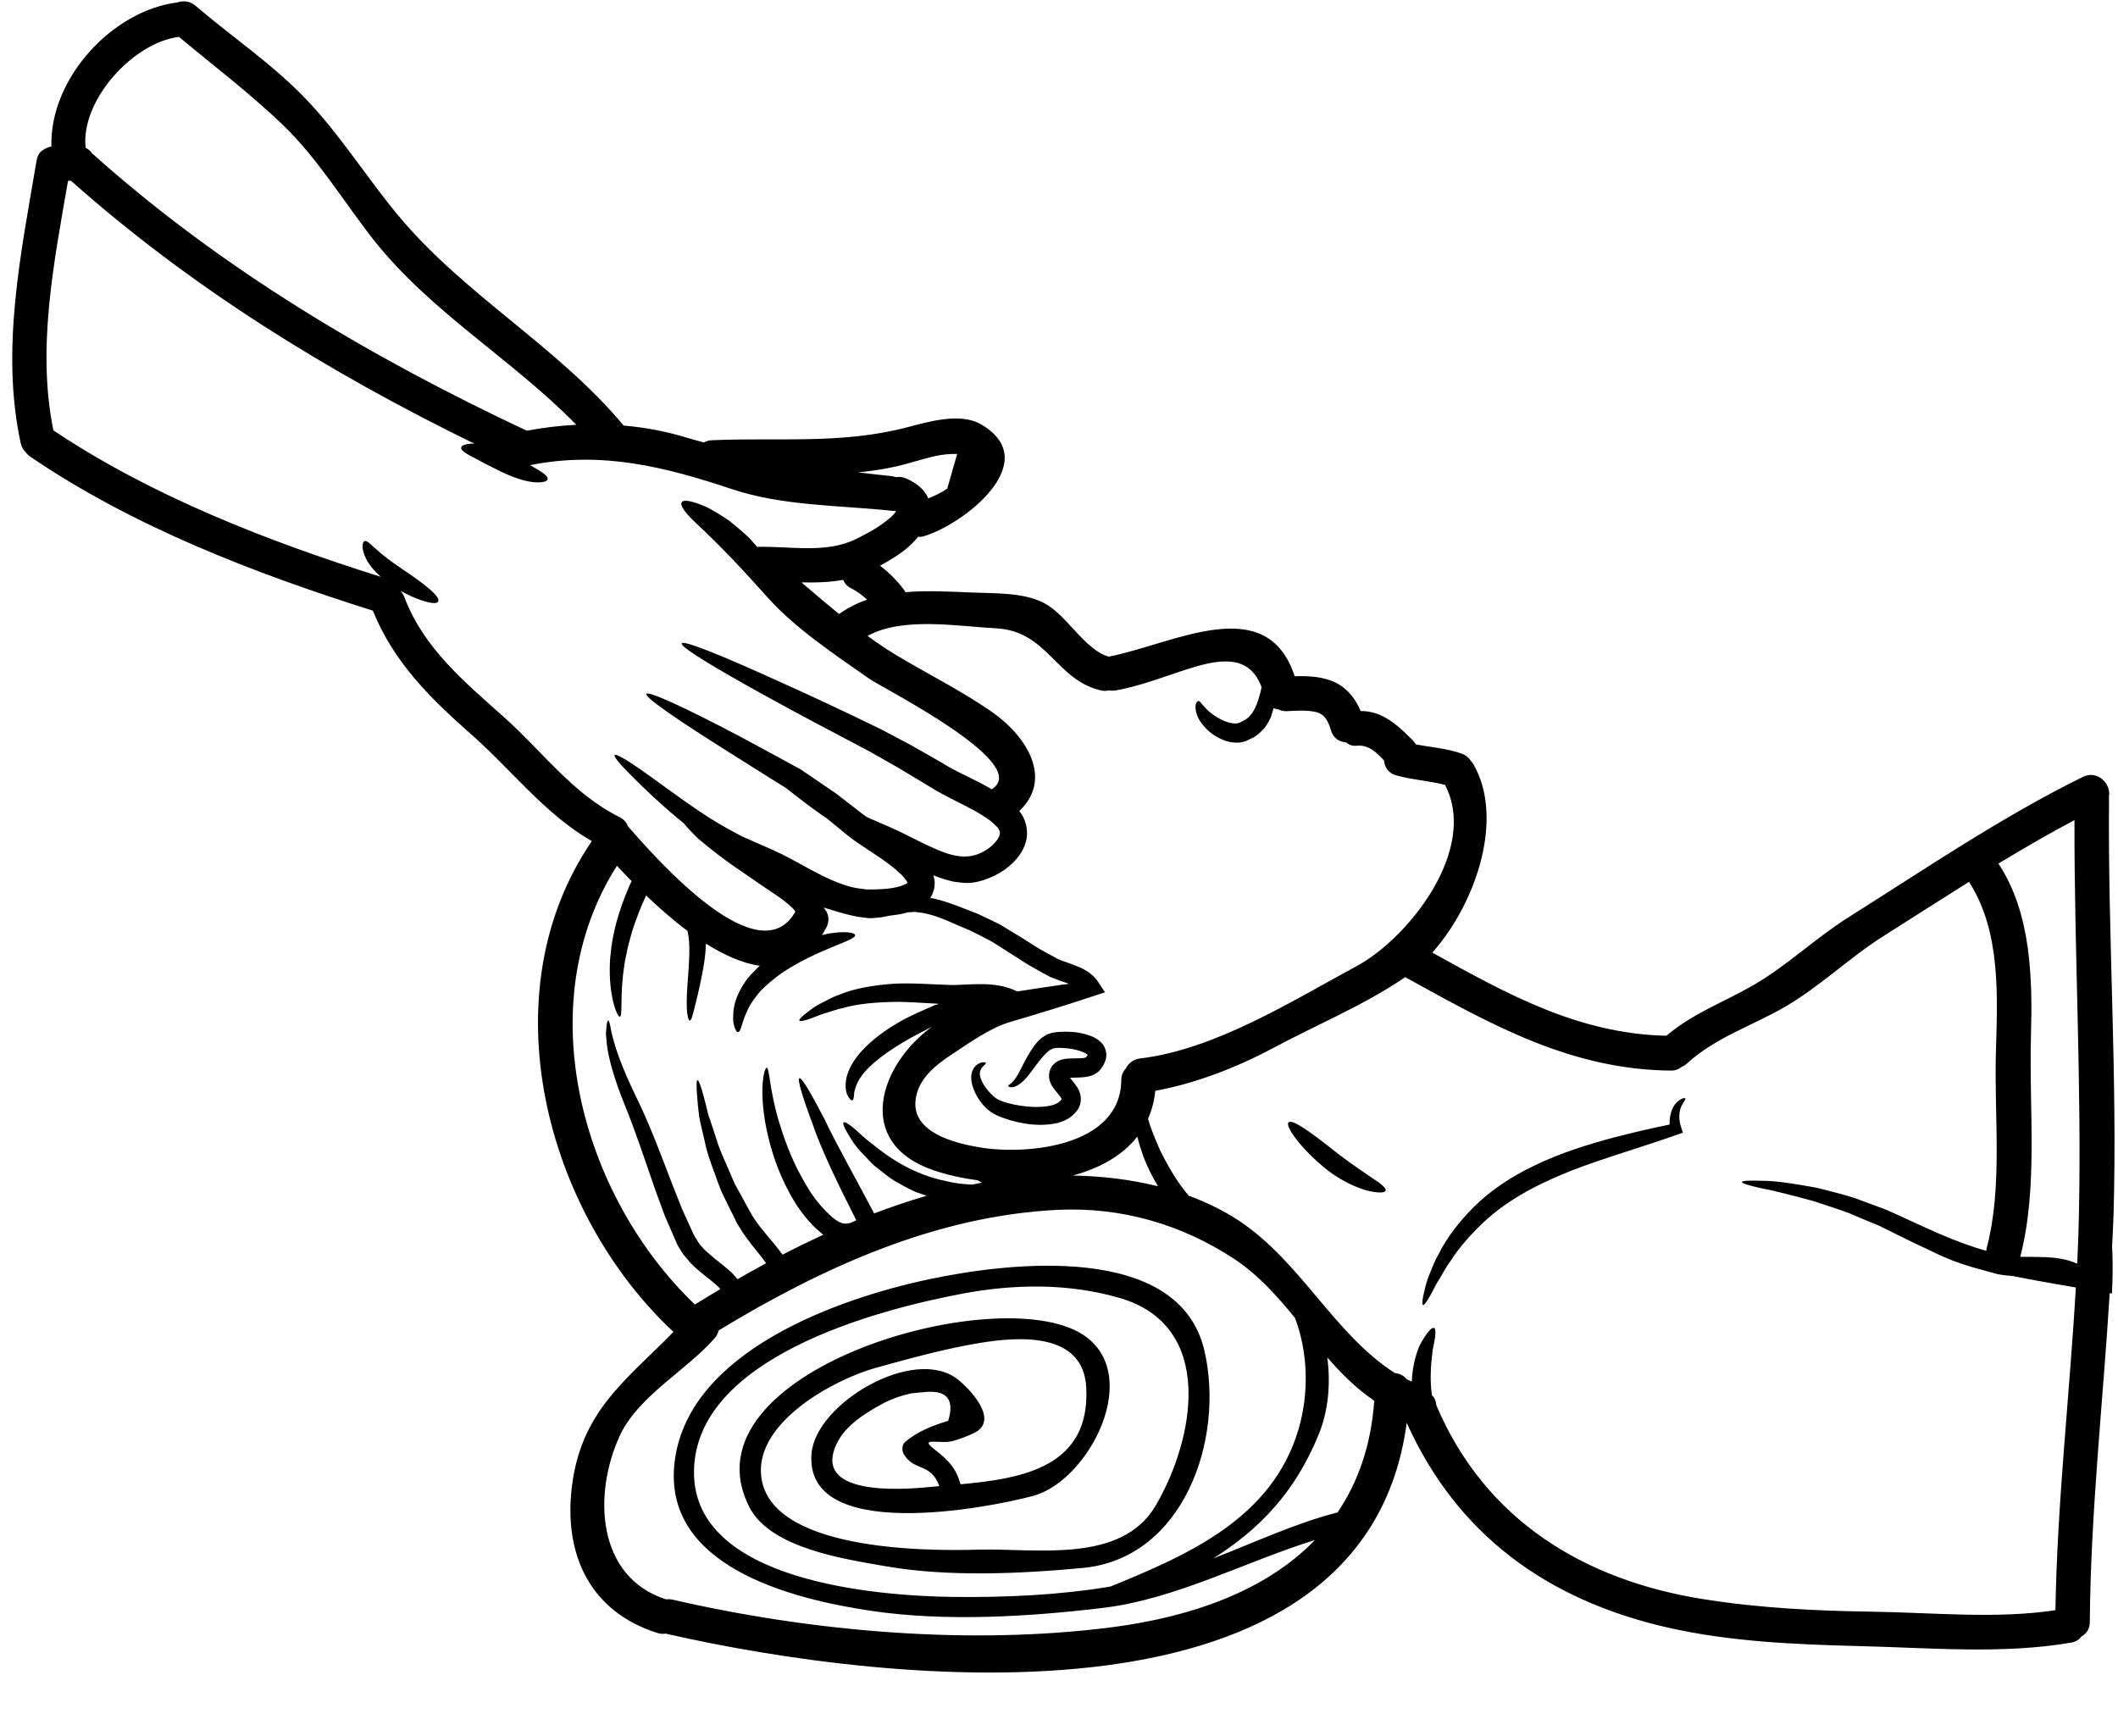 <?xml version="1.0" encoding="UTF-8"?><svg xmlns="http://www.w3.org/2000/svg" xmlns:xlink="http://www.w3.org/1999/xlink" height="99.1" preserveAspectRatio="xMidYMid meet" version="1.0" viewBox="3.3 15.7 120.9 99.1" width="120.9" zoomAndPan="magnify"><g id="change1_1"><path d="M 33.371 40.285 C 34.305 40.109 35.246 39.996 36.195 39.945 C 32.535 36.199 27.883 33.52 24.621 29.383 C 22.918 27.215 21.438 24.742 19.449 22.832 C 17.574 21.031 15.508 19.469 13.516 17.805 C 10.902 18.121 7.887 21.438 8.188 24.137 C 8.355 24.215 8.48 24.332 8.562 24.473 C 8.578 24.477 8.59 24.484 8.605 24.496 C 15.961 31.074 24.465 36.102 33.371 40.285 Z M 52.797 49.93 C 52.516 49.664 52.199 49.434 51.832 49.25 C 51.641 49.152 51.508 48.988 51.43 48.797 C 50.652 48.941 49.852 48.961 49.047 48.941 C 49.758 49.547 50.469 50.16 51.199 50.746 C 51.699 50.391 52.23 50.121 52.797 49.93 Z M 57.426 96.797 C 57.781 95.625 57.387 95.078 56.234 95.145 C 55.93 95.168 55.629 95.203 55.324 95.23 C 54.801 95.34 54.293 95.512 53.812 95.75 C 52.793 96.297 51.582 97.012 51.062 98.098 C 49.645 101.074 54.656 100.742 56.266 100.586 C 56.477 100.566 56.703 100.547 56.918 100.527 C 56.438 99.18 55.477 99.699 54.891 98.703 C 54.766 98.488 54.781 98.152 54.984 97.988 C 55.719 97.383 56.523 97.078 57.426 96.797 Z M 57.371 43.59 C 57.562 42.934 57.746 42.27 57.938 41.609 C 57.492 41.602 57.055 41.648 56.621 41.746 C 55.844 41.926 55.094 42.188 54.32 42.352 C 53.648 42.5 52.969 42.59 52.293 42.664 C 52.93 42.742 53.57 42.812 54.219 42.879 C 54.305 42.895 54.383 42.914 54.457 42.934 C 54.641 42.906 54.844 42.926 55.051 43.02 C 55.734 43.328 56.113 43.723 56.285 44.148 C 56.66 44.004 57.031 43.82 57.371 43.59 Z M 60.359 63.363 C 60.395 63.223 60.379 63.145 60.293 63 L 60.254 62.945 L 60.234 62.922 C 60.23 62.906 60.07 62.758 60.07 62.758 L 59.879 62.586 L 59.715 62.465 C 58.781 61.789 57.379 61.262 56.238 60.523 C 55.676 60.188 55.121 59.855 54.574 59.523 C 54.035 59.215 53.504 58.918 52.988 58.621 C 50.832 57.484 48.895 56.465 47.281 55.574 C 44.059 53.805 42.117 52.621 42.215 52.422 C 42.309 52.23 44.434 53.082 47.781 54.602 C 49.461 55.359 51.457 56.281 53.633 57.348 C 54.18 57.637 54.746 57.934 55.32 58.242 C 55.871 58.559 56.438 58.879 57.012 59.207 C 57.895 59.773 58.867 60.137 59.918 60.754 C 59.941 60.742 59.953 60.723 59.977 60.703 C 62.125 59.215 53.719 55.004 52.902 54.43 C 50.969 53.074 48.684 51.562 47.105 49.789 C 45.809 48.336 44.48 46.906 43.031 45.559 C 42.414 44.984 42.098 44.547 42.211 44.367 C 42.328 44.184 42.867 44.309 43.637 44.645 C 44.02 44.836 44.473 45.109 44.953 45.445 C 45.395 45.816 45.914 46.203 46.336 46.703 C 46.395 46.777 46.453 46.844 46.52 46.914 C 48.355 46.863 50.441 47.316 52.148 46.473 C 52.715 46.195 53.277 45.902 53.777 45.52 C 53.984 45.359 54.285 45.145 54.418 44.922 C 54.438 44.887 54.438 44.875 54.438 44.859 C 54.371 44.867 54.297 44.867 54.219 44.855 C 51.23 44.539 47.988 44.586 45.098 43.625 C 41.234 42.332 37.629 41.438 33.559 42.25 C 33.699 42.328 33.824 42.406 33.941 42.473 C 34.336 42.703 34.586 42.895 34.562 43.051 C 34.535 43.195 34.207 43.273 33.691 43.215 C 33.18 43.156 32.516 42.918 31.863 42.605 C 31.219 42.289 30.672 42.004 30.289 41.789 C 29.867 41.578 29.594 41.395 29.625 41.242 C 29.656 41.102 29.934 41.016 30.375 41.023 C 22.109 36.984 14.25 32.152 7.355 26.02 C 7.293 26.02 7.242 26.02 7.184 26.02 C 6.379 30.68 5.391 35.582 6.348 40.266 C 11.98 44.031 18.621 46.605 25.039 48.625 C 24.645 48.277 24.332 47.895 24.168 47.531 C 23.906 46.973 23.984 46.637 24.109 46.586 C 24.262 46.527 24.484 46.809 24.809 47.078 C 25.137 47.383 25.637 47.758 26.234 48.164 C 27.445 48.969 28.48 49.758 28.309 50.039 C 28.23 50.172 27.895 50.141 27.406 49.98 C 27.059 49.871 26.625 49.684 26.164 49.422 C 26.25 49.52 26.328 49.633 26.379 49.777 C 27.492 52.719 29.828 54.629 32.098 56.66 C 34.293 58.621 35.996 61.02 38.68 62.348 C 38.93 62.48 39.078 62.664 39.141 62.859 C 40.848 64.816 46.633 71.379 48.703 67.738 C 48.672 67.699 48.645 67.664 48.625 67.625 L 48.5 67.496 C 48.277 67.285 48.055 67.105 47.699 66.855 C 47.375 66.633 47.039 66.41 46.699 66.18 C 46.012 65.699 45.316 65.242 44.723 64.809 C 44.109 64.355 43.566 63.922 43.129 63.547 C 42.789 63.215 42.52 62.926 42.328 62.691 C 41.031 61.637 40.062 60.695 39.398 60.031 C 38.68 59.312 38.32 58.887 38.387 58.801 C 38.457 58.723 38.953 58.992 39.781 59.562 C 40.617 60.137 41.77 61.023 43.23 62.012 C 43.961 62.512 44.781 62.992 45.684 63.453 C 46.574 63.863 47.68 64.281 48.758 64.895 C 49.805 65.461 50.855 66.074 51.957 66.344 C 52.219 66.41 52.516 66.43 52.758 66.469 C 53.082 66.473 53.363 66.469 53.672 66.449 C 53.977 66.43 54.281 66.391 54.543 66.324 C 54.805 66.266 55.051 66.145 55.109 66.094 L 55.074 66.035 C 55.035 65.934 55.012 65.934 54.996 65.914 C 54.996 65.902 54.938 65.836 54.906 65.797 C 54.824 65.699 54.734 65.598 54.621 65.508 C 54.207 65.113 53.672 64.75 53.152 64.402 C 52.879 64.223 52.613 64.047 52.344 63.867 C 52.082 63.695 51.766 63.453 51.543 63.27 C 51.18 62.973 50.824 62.684 50.477 62.395 C 50.352 62.309 50.219 62.223 50.094 62.137 C 49.348 61.605 48.699 61.105 48.133 60.656 C 47.895 60.512 47.672 60.375 47.449 60.234 C 46.551 59.668 45.719 59.148 44.961 58.668 C 41.914 56.754 40.082 55.488 40.195 55.305 C 40.305 55.129 42.34 56.051 45.52 57.727 C 46.309 58.156 47.176 58.621 48.105 59.125 C 48.336 59.254 48.574 59.379 48.809 59.512 L 48.992 59.609 C 49.094 59.668 49.117 59.695 49.184 59.742 L 49.547 59.984 C 50.02 60.309 50.516 60.645 51.023 60.992 C 51.488 61.355 51.969 61.723 52.465 62.105 C 52.566 62.191 52.66 62.254 52.754 62.32 C 52.922 62.406 53.102 62.484 53.285 62.559 C 53.527 62.664 53.777 62.777 54.035 62.883 C 54.285 62.988 54.57 63.133 54.84 63.258 C 55.371 63.52 55.887 63.789 56.41 64.027 C 57.387 64.48 58.41 64.867 59.406 64.324 C 59.867 64.094 60.289 63.656 60.359 63.363 Z M 64.316 71.859 C 64.27 71.84 64.223 71.82 64.172 71.801 L 63.836 71.688 L 63.453 71.543 L 63.281 71.477 L 63.234 71.457 L 63.199 71.438 L 63.176 71.422 L 63.094 71.379 L 62.75 71.195 C 62.301 70.949 61.875 70.707 61.484 70.441 C 61.098 70.199 60.715 69.957 60.34 69.711 C 60.156 69.602 59.984 69.48 59.793 69.379 C 59.598 69.277 59.398 69.172 59.203 69.074 C 59.02 68.988 58.84 68.898 58.656 68.805 C 58.457 68.719 58.262 68.633 58.062 68.555 C 57.301 68.211 56.602 67.914 55.949 67.805 C 55.801 67.785 55.656 67.77 55.512 67.75 C 55.371 67.766 55.234 67.77 55.094 67.777 C 55.031 67.797 54.969 67.816 54.906 67.832 C 54.641 67.895 54.391 67.93 54.141 67.957 C 54.113 67.961 54.094 67.961 54.074 67.969 C 53.902 68 53.738 68.035 53.582 68.062 C 53.418 68.086 53.277 68.086 53.133 68.102 L 53.027 68.105 L 52.938 68.113 L 52.883 68.105 C 52.805 68.102 52.738 68.086 52.668 68.082 C 52.523 68.062 52.391 68.047 52.258 68.027 C 51.746 67.93 51.316 67.805 50.996 67.707 C 50.711 67.621 50.48 67.555 50.309 67.5 C 50.574 67.777 50.699 68.199 50.469 68.641 C 50.391 68.793 50.305 68.938 50.219 69.074 C 50.363 69.043 50.516 69 50.645 68.98 C 51.535 68.836 52.094 68.93 52.113 69.074 C 52.16 69.391 50.082 69.824 48.016 71.18 C 47.508 71.523 47.074 71.898 46.719 72.258 C 46.387 72.641 46.117 73.016 45.969 73.367 C 45.645 74.012 45.594 74.637 45.422 74.609 C 45.344 74.609 45.27 74.477 45.203 74.242 C 45.172 74.117 45.137 73.977 45.152 73.773 C 45.156 73.582 45.152 73.344 45.215 73.121 C 45.301 72.641 45.566 72.121 45.926 71.609 C 46.145 71.34 46.395 71.074 46.672 70.824 C 45.676 70.688 44.633 70.211 43.598 69.562 C 43.59 69.73 43.578 69.902 43.566 70.074 C 43.52 70.566 43.441 71.008 43.359 71.41 C 43.203 72.215 43.043 72.84 42.934 73.273 C 42.828 73.707 42.754 73.949 42.676 73.949 C 42.602 73.949 42.523 73.688 42.504 73.234 C 42.484 72.766 42.523 72.109 42.586 71.305 C 42.609 70.91 42.645 70.477 42.648 70.023 C 42.656 69.629 42.629 69.16 42.539 68.832 C 41.707 68.211 40.906 67.508 40.18 66.809 C 39.852 67.52 39.59 68.219 39.379 68.871 C 39.254 69.336 39.121 69.773 39.051 70.188 C 38.953 70.602 38.91 70.996 38.863 71.352 C 38.707 72.754 38.844 73.723 38.676 73.734 C 38.555 73.734 38.156 72.906 38.109 71.324 C 38.102 70.938 38.102 70.508 38.168 70.055 C 38.199 69.594 38.305 69.113 38.418 68.605 C 38.629 67.777 38.938 66.891 39.352 65.992 C 39.055 65.691 38.773 65.395 38.516 65.117 C 33.488 73.012 36.469 83.941 42.965 90.16 C 43.445 89.863 43.926 89.574 44.418 89.281 C 44.387 89.238 44.355 89.199 44.316 89.16 C 43.945 88.812 43.48 88.488 43.031 88.09 C 42.918 87.984 42.809 87.891 42.703 87.773 L 42.375 87.383 C 42.246 87.246 42.215 87.148 42.129 87.023 L 42.023 86.852 L 41.996 86.805 L 41.973 86.754 L 41.965 86.746 L 41.953 86.719 L 41.914 86.629 C 41.688 86.121 41.473 85.621 41.262 85.133 C 41.078 84.641 40.906 84.16 40.727 83.684 C 40.082 81.816 39.523 80.133 38.953 78.75 C 38.391 77.355 38.035 76.156 37.938 75.289 C 37.918 75.07 37.906 74.871 37.887 74.707 C 37.898 74.543 37.91 74.406 37.918 74.293 C 37.945 74.07 37.977 73.957 38.016 73.949 C 38.055 73.949 38.094 74.062 38.141 74.285 C 38.16 74.391 38.188 74.531 38.219 74.688 C 38.262 74.84 38.305 75.016 38.359 75.207 C 38.574 75.992 39.023 77.098 39.676 78.441 C 40.34 79.797 40.984 81.48 41.688 83.336 C 41.871 83.789 42.059 84.258 42.242 84.73 C 42.453 85.191 42.668 85.668 42.887 86.148 L 42.934 86.23 L 42.941 86.25 L 42.953 86.277 L 43.066 86.449 C 43.137 86.555 43.211 86.711 43.281 86.773 L 43.492 87.008 C 43.578 87.094 43.676 87.18 43.77 87.258 C 44.152 87.609 44.617 87.922 45.086 88.363 C 45.195 88.477 45.297 88.594 45.402 88.715 C 45.941 88.402 46.48 88.102 47.031 87.805 C 46.789 87.461 46.512 87.129 46.242 86.793 C 45.984 86.449 45.723 86.121 45.508 85.746 L 45.422 85.605 L 45.367 85.52 L 45.336 85.457 L 45.211 85.191 C 45.125 85.02 45.039 84.852 44.953 84.68 C 44.789 84.344 44.633 84.016 44.473 83.699 C 44.336 83.363 44.223 83.02 44.105 82.703 C 43.867 82.059 43.648 81.473 43.543 80.914 C 43.414 80.367 43.293 79.875 43.211 79.441 C 43.156 79 43.117 78.617 43.098 78.309 C 43.043 77.695 43.051 77.359 43.117 77.355 C 43.184 77.355 43.301 77.668 43.461 78.25 C 43.539 78.547 43.629 78.898 43.73 79.32 C 43.867 79.73 44.027 80.195 44.195 80.719 C 44.348 81.25 44.598 81.789 44.855 82.375 C 44.984 82.672 45.105 82.973 45.25 83.289 C 45.422 83.598 45.598 83.922 45.777 84.25 C 45.867 84.414 45.961 84.582 46.051 84.75 L 46.199 85.008 L 46.23 85.074 C 46.23 85.074 46.25 85.102 46.258 85.113 L 46.336 85.23 C 46.52 85.535 46.777 85.836 47.031 86.148 C 47.328 86.5 47.656 86.883 47.969 87.316 C 48.73 86.922 49.508 86.543 50.289 86.18 L 50.285 86.172 L 50.266 86.16 L 50.238 86.133 L 50.121 86.035 C 49.805 85.77 49.535 85.48 49.289 85.188 C 48.797 84.586 48.434 83.953 48.133 83.344 C 47.527 82.113 47.203 80.926 47.008 79.922 C 46.824 78.914 46.789 78.086 46.836 77.512 C 46.883 76.926 47 76.645 47.066 76.645 C 47.23 76.656 47.211 77.879 47.77 79.742 C 48.055 80.672 48.434 81.762 49.047 82.867 C 49.344 83.422 49.691 83.988 50.125 84.488 C 50.344 84.738 50.574 84.98 50.824 85.188 L 50.922 85.266 L 50.941 85.285 L 50.957 85.297 L 50.988 85.316 L 51.219 85.461 C 51.273 85.477 51.312 85.488 51.355 85.516 L 51.508 85.543 C 51.594 85.547 51.707 85.535 51.832 85.508 C 51.949 85.457 52.062 85.41 52.18 85.355 C 51.113 83.238 50.191 81.348 49.691 79.875 C 49.094 78.281 48.805 77.293 48.93 77.242 C 49.059 77.195 49.594 78.086 50.363 79.578 C 51.023 80.98 52.074 82.828 53.199 84.961 C 54.188 84.586 55.188 84.246 56.195 83.953 C 55.984 83.883 55.781 83.805 55.574 83.738 C 55.129 83.547 54.727 83.305 54.34 83.094 C 53.969 82.848 53.641 82.574 53.332 82.336 C 53.023 82.098 52.793 81.797 52.555 81.566 C 52.074 81.086 51.836 80.637 51.648 80.328 C 51.469 80.012 51.398 79.816 51.457 79.77 C 51.516 79.715 51.691 79.82 51.977 80.047 C 52.258 80.262 52.621 80.664 53.113 81.012 C 54.035 81.777 55.465 82.742 57.254 83.105 C 57.773 83.238 58.293 83.297 58.793 83.316 C 58.977 83.285 59.164 83.238 59.352 83.203 C 59.254 83.16 59.176 83.113 59.098 83.066 C 58.184 82.949 57.328 82.75 56.594 82.5 C 52.016 80.934 53.504 76.477 56.492 74.312 C 56.082 74.523 55.66 74.734 55.246 74.965 C 53.996 75.668 52.93 76.453 52.449 77.156 C 52.207 77.504 52.113 77.828 52.062 78.043 C 52.043 78.316 52.027 78.492 51.949 78.504 C 51.879 78.52 51.758 78.406 51.641 78.137 C 51.527 77.809 51.535 77.309 51.758 76.789 C 52.211 75.727 53.359 74.762 54.707 73.992 C 55.398 73.609 56.062 73.34 56.656 73.074 C 56.734 73.051 56.82 73.023 56.898 72.996 C 55.91 72.949 55.023 72.863 54.18 72.891 C 53.141 72.918 52.211 73.012 51.457 73.227 C 51.062 73.301 50.746 73.438 50.434 73.523 C 50.141 73.602 49.875 73.727 49.66 73.805 C 49.223 73.965 48.969 74.023 48.93 73.949 C 48.895 73.887 49.082 73.699 49.457 73.426 C 49.641 73.285 49.855 73.117 50.164 72.965 C 50.469 72.82 50.809 72.609 51.211 72.477 C 52.004 72.141 53.023 71.957 54.141 71.863 C 55.254 71.777 56.496 71.898 57.688 71.926 C 58.77 71.91 60.043 71.707 61.211 72.219 L 61.367 72.293 C 62.191 72.156 62.922 72.055 63.5 71.969 C 63.816 71.918 64.094 71.879 64.316 71.859 Z M 69.398 83.41 C 69.062 82.855 68.797 82.289 68.582 81.762 C 68.438 81.348 68.312 80.953 68.219 80.578 C 67.355 81.684 66.035 82.395 64.539 82.797 C 66.164 82.828 67.809 83.016 69.398 83.41 Z M 81.742 95.691 C 81.73 95.672 81.719 95.648 81.711 95.629 C 80.699 94.938 79.855 94.09 79.066 93.184 C 79.262 94.695 79.125 96.23 78.57 97.586 C 77.211 100.93 75.117 103.039 72.555 104.652 C 74.91 103.746 77.195 102.66 79.652 102.027 C 80.816 100.309 81.559 98.219 81.742 95.691 Z M 80.75 70.84 C 83.699 69.246 87.707 64.191 85.785 60.5 C 84.871 60.262 83.914 60.215 83 59.957 C 82.539 59.828 82.328 59.477 82.305 59.109 C 81.863 58.637 81.422 58.195 80.719 58.266 C 80.492 58.293 80.289 58.207 80.125 58.07 C 79.758 58.051 79.402 57.84 79.27 57.379 C 79.125 56.887 78.934 56.457 78.402 56.34 C 77.867 56.219 77.309 56.266 76.77 56.293 C 76.57 56.301 76.414 56.262 76.281 56.195 C 76.184 56.18 76.082 56.16 75.992 56.121 C 75.965 56.242 75.934 56.367 75.887 56.496 C 75.82 56.754 75.656 56.996 75.484 57.254 C 75.273 57.492 74.926 57.793 74.727 57.852 L 74.555 57.934 L 74.473 57.977 C 74.465 57.977 74.398 58.004 74.398 58.004 C 74.387 58.012 74.352 58.023 74.352 58.023 L 74.281 58.039 C 74.09 58.098 73.906 58.098 73.742 58.082 C 73.406 58.059 73.129 57.953 72.898 57.832 C 72.418 57.598 72.09 57.262 71.859 56.945 C 71.633 56.621 71.543 56.305 71.543 56.055 C 71.543 55.805 71.641 55.734 71.707 55.715 C 71.785 55.695 71.852 55.84 71.965 55.949 C 72.062 56.062 72.215 56.246 72.445 56.418 C 72.668 56.59 72.965 56.781 73.305 56.898 C 73.477 56.957 73.656 56.996 73.801 56.996 C 73.879 56.996 73.945 56.992 73.992 56.973 L 74.012 56.957 C 74.023 56.949 74.043 56.949 74.043 56.949 L 74.062 56.945 L 74.234 56.859 C 74.895 56.574 75.117 55.727 75.27 55.129 C 75.281 55.055 75.301 54.984 75.312 54.918 C 74.688 53.254 73.312 53.234 71.543 53.754 C 70.027 54.199 68.555 54.832 66.988 55.109 C 66.855 55.129 66.73 55.129 66.613 55.102 C 66.473 55.141 66.309 55.148 66.141 55.109 C 63.547 54.504 63.109 51.711 60.137 51.562 C 58.023 51.457 54.812 50.883 52.824 52 C 53.352 52.383 53.883 52.746 54.438 53.082 C 56.254 54.172 58.156 55.109 59.906 56.324 C 61.98 57.773 63.395 60.184 61.484 61.992 C 61.492 62.004 61.605 62.164 61.605 62.164 C 61.902 62.598 62.012 63.258 61.855 63.77 C 61.703 64.289 61.406 64.664 61.105 64.961 C 60.793 65.262 60.461 65.488 60.105 65.664 C 59.559 65.93 58.914 66.145 58.32 66.094 C 58.129 66.074 57.934 66.055 57.742 66.027 C 57.328 65.934 56.945 65.809 56.582 65.664 L 56.59 65.699 L 56.617 65.809 C 56.629 65.883 56.641 65.953 56.656 66.035 C 56.656 66.121 56.648 66.211 56.641 66.297 C 56.637 66.473 56.555 66.652 56.484 66.816 C 56.457 66.863 56.43 66.902 56.398 66.949 C 57.109 67.078 57.785 67.344 58.457 67.605 C 58.648 67.68 58.84 67.758 59.039 67.832 L 59.148 67.875 L 59.223 67.914 L 59.367 67.98 L 59.664 68.121 C 59.859 68.219 60.059 68.312 60.262 68.41 C 60.461 68.508 60.664 68.645 60.867 68.766 C 61.07 68.891 61.281 69.016 61.484 69.141 C 61.684 69.258 61.875 69.383 62.07 69.508 C 62.465 69.773 62.859 69.996 63.262 70.207 L 63.578 70.379 L 63.652 70.422 L 63.672 70.43 C 63.672 70.438 63.719 70.449 63.719 70.449 L 63.887 70.523 C 64.105 70.602 64.328 70.68 64.547 70.758 C 65.016 70.938 65.605 71.168 65.992 71.758 L 66.375 72.34 L 65.719 72.555 C 63.969 73.141 62.355 73.621 60.934 74.043 C 59.809 74.379 58.621 75.234 57.641 75.879 C 56.719 76.484 55.734 77.254 55.57 78.426 C 55.293 80.32 57.754 80.941 59.176 81.184 C 61.902 81.652 67.27 81.152 67.305 77.355 C 67.305 77.078 67.402 76.867 67.555 76.707 C 67.691 76.414 67.969 76.168 68.371 76.117 C 72.637 75.617 77.023 72.852 80.75 70.84 Z M 120.629 107.609 C 120.727 101.449 121.441 95.336 121.793 89.188 C 121.055 89.062 120.293 88.93 119.5 88.785 C 119.039 88.695 118.602 88.613 118.152 88.527 C 117.891 88.516 117.586 88.477 117.375 88.438 C 117.047 88.359 116.77 88.273 116.461 88.188 C 116.441 88.18 116.43 88.172 116.406 88.172 C 116.383 88.168 116.348 88.152 116.316 88.148 C 115.98 88.066 115.637 87.949 115.316 87.852 C 114.586 87.609 113.934 87.312 113.348 87.016 C 112.562 86.66 111.828 86.285 111.125 85.941 C 110.926 85.844 110.73 85.75 110.539 85.652 C 110.355 85.574 110.164 85.5 109.977 85.422 C 109.602 85.266 109.234 85.113 108.887 84.961 C 108.168 84.684 107.484 84.488 106.863 84.27 C 105.613 83.934 104.59 83.664 103.852 83.527 C 103.129 83.371 102.73 83.242 102.73 83.164 C 102.746 83.094 103.16 83.074 103.902 83.098 C 104.648 83.098 105.727 83.258 107.062 83.508 C 107.715 83.684 108.438 83.844 109.195 84.094 C 109.562 84.23 109.953 84.375 110.348 84.52 C 110.551 84.594 110.754 84.672 110.965 84.75 C 111.164 84.836 111.359 84.93 111.559 85.016 C 113.137 85.727 114.836 86.586 116.68 87.094 C 116.684 87.047 116.691 87.008 116.699 86.961 C 117.633 83.449 117.125 79.422 117.23 75.781 C 117.324 72.535 117.516 68.855 115.695 66.035 C 114.066 67.055 112.453 68.094 110.828 69.121 C 108.879 70.352 107.188 72.008 105.207 73.16 C 103.312 74.262 101.246 74.898 99.594 76.406 C 99.492 76.5 99.395 76.559 99.289 76.598 C 99.141 76.727 98.934 76.809 98.676 76.809 C 92.973 76.754 88.457 74.203 83.586 71.516 C 83.559 71.504 83.547 71.484 83.52 71.469 C 83.516 71.469 83.508 71.477 83.5 71.484 C 81.172 73.074 78.426 74.207 75.938 75.539 C 73.938 76.609 71.535 77.551 69.246 77.961 C 69.188 78.551 69.043 79.078 68.832 79.559 C 68.977 80.09 69.23 80.695 69.523 81.363 C 69.844 82.012 70.227 82.711 70.715 83.391 C 70.859 83.586 71.004 83.77 71.156 83.949 C 72.156 84.324 73.113 84.777 74.012 85.371 C 77.57 87.727 79.414 91.805 82.914 94.07 C 83.18 94.098 83.422 94.207 83.586 94.418 C 83.684 94.465 83.789 94.512 83.891 94.562 C 83.914 93.75 84.113 93.023 84.332 92.504 C 84.707 91.801 85.02 91.438 85.16 91.504 C 85.297 91.578 85.238 92.059 85.082 92.742 C 85 93.426 84.895 94.32 85.035 95.34 C 85.199 95.484 85.277 95.695 85.289 95.914 C 88.07 102.461 93.723 105.918 100.594 106.988 C 103.773 107.492 106.984 107.648 110.203 107.695 C 113.605 107.742 117.25 108.121 120.629 107.609 Z M 121.969 85.055 C 122.129 77.539 121.699 70.027 121.715 62.512 C 120.23 63.297 118.797 64.133 117.375 64.992 C 119.258 67.844 119.324 71.574 119.23 74.887 C 119.113 78.984 119.652 83.449 118.621 87.438 C 119.094 87.441 119.586 87.438 120.086 87.457 C 120.668 87.488 121.285 87.562 121.871 87.832 C 121.918 86.91 121.949 85.98 121.969 85.055 Z M 123.688 61.23 C 123.613 69.172 124.176 77.109 123.945 85.055 C 123.926 85.652 123.891 86.25 123.863 86.844 C 123.898 87.504 123.902 88.215 123.879 88.949 L 123.852 89.535 L 123.727 89.508 C 123.34 95.77 122.641 102.008 122.59 108.285 C 122.59 108.695 122.379 108.973 122.102 109.117 C 121.988 109.281 121.805 109.41 121.535 109.457 C 117.605 110.141 113.355 109.746 109.367 109.656 C 105.738 109.562 102.039 109.406 98.488 108.598 C 91.637 107.035 86.48 103.316 83.598 96.914 C 81.219 114.863 54.199 111.895 41.293 108.945 C 41.156 108.973 40.996 108.965 40.828 108.91 C 37.023 107.707 35.477 104.496 35.938 100.605 C 36.457 96.23 39.043 94.492 41.742 91.723 C 34.402 84.871 31.152 72.391 37.082 63.711 C 34.383 62.156 32.488 59.625 30.156 57.578 C 27.816 55.516 25.762 53.469 24.582 50.555 C 17.852 48.434 10.883 45.758 5.023 41.762 C 4.906 41.684 4.82 41.59 4.746 41.484 C 4.629 41.371 4.531 41.215 4.484 41.004 C 3.324 35.668 4.496 30.145 5.391 24.852 C 5.445 24.52 5.621 24.32 5.84 24.215 C 5.953 24.141 6.082 24.09 6.234 24.062 C 6.121 20.215 9.676 16.305 13.441 15.836 C 13.758 15.727 14.125 15.75 14.449 16.02 C 16.562 17.824 18.938 19.418 20.844 21.438 C 22.773 23.473 24.234 25.84 26.02 27.984 C 29.797 32.535 35.082 35.43 38.879 39.965 C 38.887 39.973 38.891 39.977 38.898 39.992 C 40.09 40.09 41.273 40.312 42.426 40.66 C 42.781 40.766 43.129 40.859 43.48 40.957 C 43.605 40.887 43.754 40.832 43.941 40.828 C 47.75 40.66 51.305 41.07 55.051 40.098 C 56.266 39.781 58.109 39.223 59.309 39.926 C 62.945 42.059 58.273 45.645 56.051 46.301 C 55.926 46.344 55.812 46.348 55.707 46.344 C 55.379 46.742 54.965 47.113 54.516 47.402 C 54.207 47.605 53.879 47.805 53.535 47.992 C 54.055 48.383 54.512 48.848 54.91 49.375 C 54.938 49.414 54.957 49.461 54.984 49.5 C 56.238 49.395 57.543 49.469 58.77 49.52 C 60.07 49.578 61.711 49.5 62.906 50.125 C 64.199 50.805 65.219 52.793 66.586 53.18 C 70.258 52.48 75.602 49.395 77.203 54.301 C 78 54.277 78.82 54.312 79.547 54.668 C 80.242 55.016 80.684 55.609 80.969 56.285 C 82.223 56.273 83.113 57.121 83.961 57.977 C 84.027 58.051 84.082 58.117 84.121 58.188 C 84.996 58.359 85.891 58.414 86.73 58.715 C 86.98 58.801 87.152 58.957 87.266 59.137 C 87.32 59.195 87.363 59.254 87.41 59.332 C 89.176 62.387 87.582 67.238 85.059 70.074 C 89.344 72.445 93.395 74.707 98.422 74.82 C 99.941 73.531 101.664 72.926 103.391 71.93 C 105.316 70.812 106.93 69.246 108.82 68.055 C 113.223 65.285 117.52 62.348 122.199 60.043 C 123.055 59.625 123.832 60.484 123.68 61.176 C 123.68 61.195 123.688 61.211 123.688 61.23 Z M 63.664 84.758 C 56.695 85.102 50.211 88.066 44.32 91.641 C 44.281 91.801 44.215 91.953 44.09 92.09 C 42.473 93.934 39.707 95.398 38.668 97.672 C 37.148 101 37.359 105.707 41.309 106.988 C 41.426 106.977 41.543 106.977 41.684 107.004 C 49.598 108.832 58.645 109.629 66.77 108.582 C 71.379 107.984 75.582 106.477 78.359 103.605 C 74.359 104.844 70.449 106.969 66.266 107.477 C 62.039 107.984 57.266 108.273 53.047 107.648 C 48.461 106.969 41.012 105.094 41.82 99.055 C 42.648 92.809 51.164 89.812 56.352 88.715 C 60.836 87.766 70.621 86.566 72.055 92.809 C 73.215 97.848 70.871 104.66 65.094 105.199 C 61.508 105.535 57.367 105.719 53.82 105.094 C 51.586 104.699 47.289 104.094 46.078 101.73 C 42.121 94.012 60.184 88.734 65.094 91.867 C 68.613 94.125 65.473 100.223 62.27 101.086 C 59.609 101.797 49.18 103.797 49.625 98.652 C 49.883 95.797 55.43 92.516 57.934 94.406 C 58.617 94.934 60.445 96.797 58.852 97.52 C 58.445 97.703 58.176 97.809 57.734 97.941 C 56.992 98.164 55.676 97.684 56.656 98.441 C 57.453 99.059 57.871 99.5 58.129 100.422 C 61.625 100.098 65.555 99.461 65.305 94.879 C 65.125 91.754 61.539 91.973 59.246 92.352 C 57.215 92.688 55.254 93.234 53.273 93.781 C 50.93 94.434 46.551 96.809 46.738 99.805 C 47 104.211 56.094 104.246 59.156 104.152 C 62.402 104.062 67.297 104.988 69.266 101.641 C 71.484 97.863 72.727 91.371 67.191 89.781 C 64.262 88.938 61.203 88.984 58.223 89.543 C 53.34 90.465 42.941 93.203 42.914 99.723 C 42.887 105.957 53.285 106.797 57.742 106.852 C 60.691 106.883 63.738 106.754 66.691 106.258 C 71.141 104.441 75.934 102.355 77.426 97.27 C 78.023 95.23 77.973 92.918 77.223 90.93 C 76.203 89.68 75.137 88.477 73.762 87.566 C 70.738 85.574 67.289 84.582 63.664 84.758" fill="inherit"/><path d="M 99.5 78.395 C 99.539 78.453 99.395 78.586 99.27 78.855 C 99.152 79.125 99.094 79.551 99.27 80.07 L 99.363 80.348 L 99.039 80.465 C 98.156 80.781 96.992 81.152 95.664 81.586 C 94.336 82.02 92.828 82.52 91.348 83.238 C 90.113 83.828 89.016 84.535 88.148 85.316 C 87.293 86.102 86.586 86.91 86.105 87.668 C 85.832 88.027 85.66 88.391 85.469 88.695 C 85.273 88.988 85.141 89.285 85.016 89.516 C 84.766 89.969 84.602 90.215 84.527 90.188 C 84.457 90.16 84.488 89.863 84.613 89.359 C 84.672 89.102 84.746 88.801 84.895 88.445 C 85.047 88.094 85.184 87.672 85.43 87.266 C 85.855 86.402 86.547 85.469 87.457 84.566 C 88.363 83.664 89.551 82.867 90.867 82.238 C 92.445 81.473 94.012 81.008 95.379 80.637 C 96.637 80.309 97.73 80.066 98.605 79.887 C 98.586 79.34 98.758 78.887 98.98 78.656 C 99.258 78.375 99.473 78.355 99.5 78.395" fill="inherit"/><path d="M 81.617 82.934 C 82.125 83.25 82.434 83.516 82.391 83.66 C 82.344 83.805 81.926 83.805 81.297 83.645 C 80.676 83.469 79.836 83.086 79.059 82.48 C 77.523 81.25 76.656 79.98 76.848 79.77 C 77.066 79.527 78.32 80.473 79.73 81.598 C 80.449 82.152 81.125 82.586 81.617 82.934" fill="inherit"/><path d="M 65.289 76.051 C 65.328 76.004 65.367 75.945 65.391 75.914 C 65.363 75.879 65.289 75.828 65.199 75.789 C 64.816 75.602 64.281 75.523 63.848 75.512 C 63.355 75.496 63.234 75.602 62.926 75.906 C 62.406 76.477 62.039 77.129 61.637 77.473 C 61.434 77.645 61.23 77.75 61.07 77.762 C 60.914 77.762 60.84 77.715 60.848 77.684 C 60.859 77.598 61.086 77.562 61.309 77.184 C 61.566 76.812 61.781 76.176 62.328 75.406 C 62.402 75.309 62.48 75.207 62.57 75.117 C 62.652 75.023 62.828 74.887 62.934 74.828 L 63.008 74.781 L 63.047 74.762 L 63.066 74.746 L 63.074 74.746 L 63.133 74.723 L 63.145 74.715 C 63.223 74.695 63.316 74.66 63.387 74.648 C 63.531 74.617 63.676 74.602 63.824 74.598 C 64.387 74.57 64.961 74.598 65.617 74.852 C 65.789 74.926 65.969 75.016 66.145 75.195 C 66.324 75.352 66.48 75.688 66.449 75.996 C 66.441 76.156 66.375 76.301 66.316 76.438 C 66.258 76.551 66.23 76.578 66.184 76.648 C 66.027 76.914 65.711 77.078 65.5 77.125 C 65.066 77.234 64.73 77.195 64.449 77.215 C 64.426 77.215 64.406 77.223 64.383 77.223 C 64.387 77.23 64.395 77.234 64.395 77.242 C 64.48 77.348 64.594 77.48 64.711 77.645 C 64.824 77.801 64.961 78.02 64.992 78.336 C 65.02 78.703 64.883 78.984 64.73 79.152 C 64.426 79.531 64.027 79.695 63.684 79.797 C 63.336 79.875 63 79.906 62.684 79.906 C 62.059 79.902 61.492 79.789 60.973 79.645 C 60.453 79.48 59.965 79.328 59.551 78.914 C 59.207 78.551 58.992 78.191 58.859 77.82 C 58.727 77.461 58.688 77.07 58.828 76.773 C 58.957 76.477 59.223 76.375 59.348 76.34 C 59.477 76.328 59.559 76.332 59.57 76.367 C 59.625 76.445 59.281 76.578 59.234 76.914 C 59.184 77.234 59.512 77.859 60.086 78.336 C 60.301 78.523 60.75 78.656 61.195 78.75 C 61.652 78.84 62.164 78.906 62.672 78.879 C 62.926 78.875 63.172 78.836 63.402 78.773 C 63.617 78.703 63.797 78.598 63.867 78.484 C 63.887 78.465 63.895 78.453 63.902 78.441 C 63.902 78.441 63.883 78.375 63.809 78.281 C 63.742 78.184 63.637 78.07 63.527 77.926 C 63.414 77.773 63.25 77.598 63.184 77.23 C 63.172 77.023 63.184 76.855 63.301 76.637 L 63.328 76.582 C 63.336 76.578 63.402 76.484 63.449 76.445 C 63.492 76.398 63.559 76.34 63.598 76.32 L 63.711 76.254 C 64.012 76.121 64.211 76.129 64.402 76.117 C 64.758 76.102 65.059 76.117 65.223 76.078 C 65.258 76.062 65.289 76.051 65.289 76.051" fill="inherit"/></g></svg>
